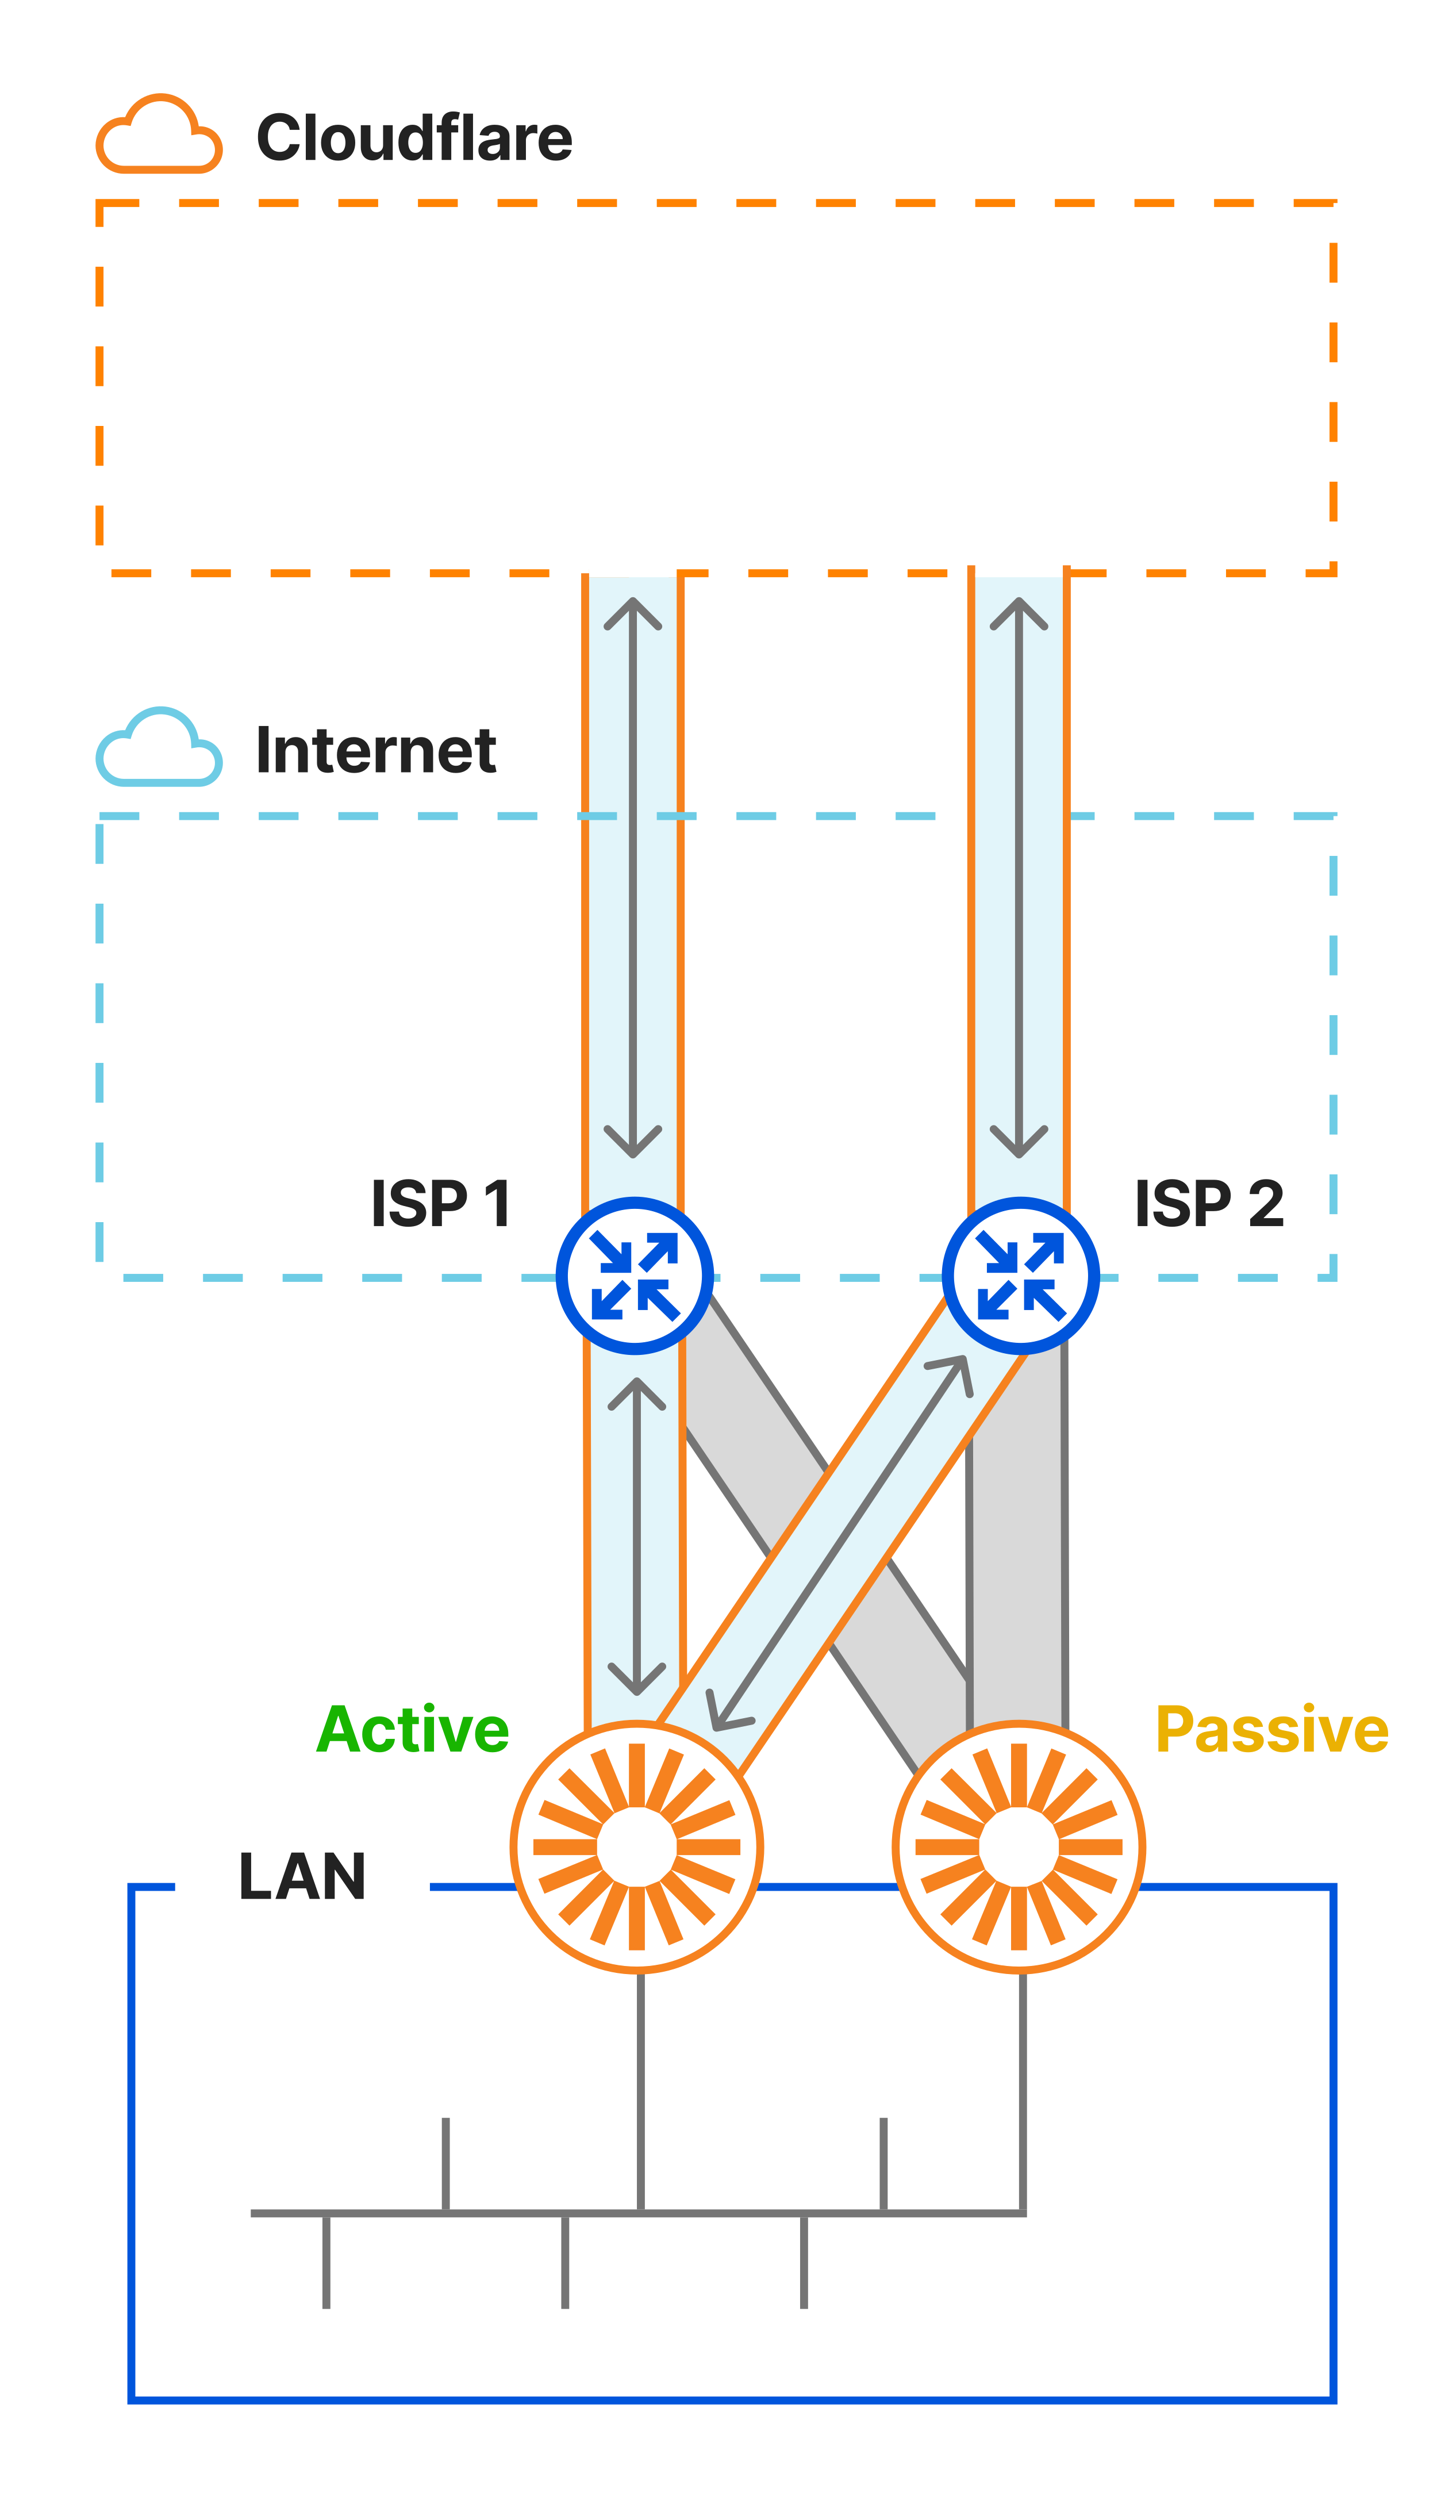 <svg width="361" height="628" viewBox="0 0 361 628" fill="none" xmlns="http://www.w3.org/2000/svg">
<rect width="361" height="628" fill="white"/>
<rect x="1.389" y="0.267" width="151.309" height="24" transform="matrix(0.561 0.828 0.828 -0.561 154.836 334.432)" fill="#D9D9D9" stroke="#757575" stroke-width="2"/>
<rect x="267.371" y="328.026" width="120.243" height="24" transform="rotate(89.852 267.371 328.026)" fill="#D9D9D9" stroke="#757575" stroke-width="2"/>
<rect x="171" y="143" width="162" height="24" transform="rotate(90 171 143)" fill="#E2F5FA" stroke="#F6821F" stroke-width="2"/>
<rect x="25" y="51" width="310" height="93" fill="white" stroke="#FF8200" stroke-width="2" stroke-dasharray="10 10"/>
<rect x="25" y="205" width="310" height="116" stroke="#6ECCE5" stroke-width="2" stroke-dasharray="10 10"/>
<rect x="33" y="474" width="302" height="129" fill="white" stroke="#0055DC" stroke-width="2"/>
<line x1="112" y1="532" x2="112" y2="555" stroke="#757575" stroke-width="2"/>
<line x1="222" y1="532" x2="222" y2="555" stroke="#757575" stroke-width="2"/>
<line x1="82" y1="557" x2="82" y2="580" stroke="#757575" stroke-width="2"/>
<line x1="142" y1="557" x2="142" y2="580" stroke="#757575" stroke-width="2"/>
<line x1="202" y1="557" x2="202" y2="580" stroke="#757575" stroke-width="2"/>
<line x1="258" y1="556" x2="63" y2="556" stroke="#757575" stroke-width="2"/>
<rect x="44" y="459" width="64" height="28" fill="white"/>
<path d="M60.633 477V465.364H63.093V474.972H68.082V477H60.633ZM71.837 477H69.201L73.218 465.364H76.388L80.4 477H77.763L74.849 468.023H74.758L71.837 477ZM71.673 472.426H77.9V474.347H71.673V472.426ZM91.357 465.364V477H89.232L84.17 469.676H84.085V477H81.624V465.364H83.784L88.806 472.682H88.909V465.364H91.357Z" fill="#222222"/>
<path d="M96.394 296.364V308H93.934V296.364H96.394ZM104.555 299.71C104.509 299.252 104.314 298.896 103.969 298.642C103.625 298.388 103.157 298.261 102.566 298.261C102.164 298.261 101.825 298.318 101.549 298.432C101.272 298.542 101.06 298.695 100.913 298.892C100.769 299.089 100.697 299.312 100.697 299.562C100.689 299.771 100.733 299.953 100.827 300.108C100.926 300.263 101.06 300.398 101.231 300.511C101.401 300.621 101.598 300.718 101.822 300.801C102.045 300.881 102.284 300.949 102.538 301.006L103.583 301.256C104.091 301.369 104.556 301.521 104.981 301.71C105.405 301.9 105.772 302.133 106.083 302.409C106.394 302.686 106.634 303.011 106.805 303.386C106.979 303.761 107.068 304.191 107.072 304.676C107.068 305.388 106.886 306.006 106.526 306.528C106.17 307.047 105.655 307.451 104.981 307.739C104.31 308.023 103.502 308.165 102.555 308.165C101.615 308.165 100.797 308.021 100.1 307.733C99.407 307.445 98.865 307.019 98.475 306.455C98.089 305.886 97.886 305.184 97.867 304.347H100.248C100.274 304.737 100.386 305.062 100.583 305.324C100.784 305.581 101.051 305.777 101.384 305.909C101.721 306.038 102.102 306.102 102.526 306.102C102.943 306.102 103.305 306.042 103.611 305.92C103.922 305.799 104.163 305.631 104.333 305.415C104.503 305.199 104.589 304.951 104.589 304.67C104.589 304.409 104.511 304.189 104.356 304.011C104.204 303.833 103.981 303.682 103.685 303.557C103.394 303.432 103.036 303.318 102.611 303.216L101.344 302.898C100.363 302.659 99.589 302.286 99.02 301.778C98.452 301.271 98.17 300.587 98.174 299.727C98.17 299.023 98.358 298.407 98.736 297.881C99.119 297.354 99.644 296.943 100.31 296.648C100.977 296.352 101.734 296.205 102.583 296.205C103.447 296.205 104.2 296.352 104.844 296.648C105.492 296.943 105.996 297.354 106.356 297.881C106.716 298.407 106.901 299.017 106.913 299.71H104.555ZM108.55 308V296.364H113.141C114.024 296.364 114.776 296.532 115.397 296.869C116.018 297.203 116.492 297.667 116.817 298.261C117.147 298.852 117.312 299.534 117.312 300.307C117.312 301.08 117.145 301.761 116.812 302.352C116.478 302.943 115.996 303.403 115.363 303.733C114.734 304.062 113.973 304.227 113.079 304.227H110.153V302.256H112.681C113.155 302.256 113.545 302.174 113.852 302.011C114.162 301.845 114.393 301.616 114.545 301.324C114.7 301.028 114.778 300.689 114.778 300.307C114.778 299.92 114.7 299.583 114.545 299.295C114.393 299.004 114.162 298.778 113.852 298.619C113.541 298.456 113.147 298.375 112.67 298.375H111.011V308H108.55ZM127.255 296.364V308H124.795V298.699H124.727L122.062 300.369V298.188L124.943 296.364H127.255Z" fill="#222222"/>
<path d="M288.269 296.364V308H285.809V296.364H288.269ZM296.43 299.71C296.384 299.252 296.189 298.896 295.844 298.642C295.5 298.388 295.032 298.261 294.441 298.261C294.039 298.261 293.7 298.318 293.424 298.432C293.147 298.542 292.935 298.695 292.788 298.892C292.644 299.089 292.572 299.312 292.572 299.562C292.564 299.771 292.608 299.953 292.702 300.108C292.801 300.263 292.935 300.398 293.106 300.511C293.276 300.621 293.473 300.718 293.697 300.801C293.92 300.881 294.159 300.949 294.413 301.006L295.458 301.256C295.966 301.369 296.431 301.521 296.856 301.71C297.28 301.9 297.647 302.133 297.958 302.409C298.269 302.686 298.509 303.011 298.68 303.386C298.854 303.761 298.943 304.191 298.947 304.676C298.943 305.388 298.761 306.006 298.401 306.528C298.045 307.047 297.53 307.451 296.856 307.739C296.185 308.023 295.377 308.165 294.43 308.165C293.49 308.165 292.672 308.021 291.975 307.733C291.282 307.445 290.74 307.019 290.35 306.455C289.964 305.886 289.761 305.184 289.742 304.347H292.123C292.149 304.737 292.261 305.062 292.458 305.324C292.659 305.581 292.926 305.777 293.259 305.909C293.596 306.038 293.977 306.102 294.401 306.102C294.818 306.102 295.18 306.042 295.486 305.92C295.797 305.799 296.038 305.631 296.208 305.415C296.378 305.199 296.464 304.951 296.464 304.67C296.464 304.409 296.386 304.189 296.231 304.011C296.079 303.833 295.856 303.682 295.56 303.557C295.269 303.432 294.911 303.318 294.486 303.216L293.219 302.898C292.238 302.659 291.464 302.286 290.895 301.778C290.327 301.271 290.045 300.587 290.049 299.727C290.045 299.023 290.233 298.407 290.611 297.881C290.994 297.354 291.519 296.943 292.185 296.648C292.852 296.352 293.609 296.205 294.458 296.205C295.322 296.205 296.075 296.352 296.719 296.648C297.367 296.943 297.871 297.354 298.231 297.881C298.591 298.407 298.776 299.017 298.788 299.71H296.43ZM300.425 308V296.364H305.016C305.899 296.364 306.651 296.532 307.272 296.869C307.893 297.203 308.367 297.667 308.692 298.261C309.022 298.852 309.187 299.534 309.187 300.307C309.187 301.08 309.02 301.761 308.687 302.352C308.353 302.943 307.871 303.403 307.238 303.733C306.609 304.062 305.848 304.227 304.954 304.227H302.028V302.256H304.556C305.03 302.256 305.42 302.174 305.727 302.011C306.037 301.845 306.268 301.616 306.42 301.324C306.575 301.028 306.653 300.689 306.653 300.307C306.653 299.92 306.575 299.583 306.42 299.295C306.268 299.004 306.037 298.778 305.727 298.619C305.416 298.456 305.022 298.375 304.545 298.375H302.886V308H300.425ZM314.068 308V306.227L318.21 302.392C318.562 302.051 318.858 301.744 319.096 301.472C319.339 301.199 319.522 300.932 319.647 300.67C319.772 300.405 319.835 300.119 319.835 299.812C319.835 299.472 319.757 299.178 319.602 298.932C319.447 298.682 319.234 298.491 318.965 298.358C318.697 298.222 318.392 298.153 318.051 298.153C317.695 298.153 317.384 298.225 317.119 298.369C316.854 298.513 316.649 298.72 316.505 298.989C316.361 299.258 316.289 299.578 316.289 299.949H313.954C313.954 299.187 314.126 298.527 314.471 297.966C314.816 297.405 315.299 296.972 315.92 296.665C316.541 296.358 317.257 296.205 318.068 296.205C318.901 296.205 319.626 296.352 320.244 296.648C320.865 296.939 321.348 297.345 321.693 297.864C322.037 298.383 322.21 298.977 322.21 299.648C322.21 300.087 322.123 300.521 321.948 300.949C321.778 301.377 321.473 301.852 321.034 302.375C320.594 302.894 319.975 303.517 319.176 304.244L317.477 305.909V305.989H322.363V308H314.068Z" fill="#222222"/>
<g clip-path="url(#clip0_0_1)">
<path d="M50.031 197.65H31.109C29.225 197.646 27.419 196.895 26.087 195.563C24.754 194.231 24.004 192.425 24 190.541C24.01 189.488 24.248 188.451 24.697 187.499C25.145 186.547 25.795 185.703 26.6 185.026C27.948 183.886 29.685 183.314 31.447 183.431C32.245 181.465 33.67 179.818 35.5 178.744C37.33 177.67 39.464 177.229 41.569 177.491C43.675 177.752 45.636 178.7 47.148 180.189C48.66 181.678 49.639 183.624 49.933 185.725C51.39 185.66 52.818 186.146 53.933 187.086C54.854 187.888 55.51 188.952 55.812 190.136C56.115 191.319 56.05 192.567 55.627 193.713C55.204 194.859 54.442 195.849 53.443 196.552C52.444 197.255 51.255 197.638 50.033 197.649L50.031 197.65ZM30.997 185.416C29.857 185.413 28.753 185.817 27.886 186.557C27.303 187.046 26.833 187.655 26.507 188.342C26.182 189.03 26.009 189.78 26 190.541C26.002 191.892 26.539 193.189 27.494 194.146C28.448 195.103 29.743 195.644 31.095 195.65H50.03C51.083 195.649 52.092 195.23 52.836 194.485C53.58 193.741 53.999 192.732 54 191.679C54.005 191.1 53.886 190.526 53.651 189.996C53.415 189.466 53.069 188.993 52.636 188.609C52.156 188.226 51.596 187.955 50.999 187.815C50.401 187.675 49.779 187.67 49.179 187.8L48.052 187.982L48.02 186.841C47.968 185.03 47.275 183.298 46.065 181.951C44.854 180.604 43.205 179.731 41.41 179.488C39.616 179.244 37.793 179.645 36.267 180.62C34.741 181.595 33.611 183.08 33.078 184.81L32.819 185.654L31.95 185.5C31.635 185.445 31.316 185.416 30.997 185.416Z" fill="#6ECCE5"/>
</g>
<path d="M67.472 182.364V194H65.011V182.364H67.472ZM71.695 188.955V194H69.274V185.273H71.581V186.812H71.683C71.877 186.305 72.2 185.903 72.655 185.608C73.109 185.309 73.661 185.159 74.308 185.159C74.914 185.159 75.443 185.292 75.894 185.557C76.344 185.822 76.695 186.201 76.945 186.693C77.195 187.182 77.32 187.765 77.32 188.443V194H74.899V188.875C74.903 188.341 74.767 187.924 74.49 187.625C74.214 187.322 73.833 187.17 73.348 187.17C73.022 187.17 72.734 187.241 72.484 187.381C72.238 187.521 72.045 187.725 71.905 187.994C71.769 188.259 71.698 188.58 71.695 188.955ZM83.694 185.273V187.091H78.438V185.273H83.694ZM79.631 183.182H82.051V191.318C82.051 191.542 82.085 191.716 82.154 191.841C82.222 191.962 82.317 192.047 82.438 192.097C82.563 192.146 82.707 192.17 82.87 192.17C82.983 192.17 83.097 192.161 83.21 192.142C83.324 192.119 83.411 192.102 83.472 192.091L83.853 193.892C83.731 193.93 83.561 193.973 83.341 194.023C83.121 194.076 82.854 194.108 82.54 194.119C81.957 194.142 81.445 194.064 81.006 193.886C80.57 193.708 80.231 193.432 79.989 193.057C79.746 192.682 79.627 192.208 79.631 191.636V183.182ZM88.978 194.17C88.08 194.17 87.307 193.989 86.659 193.625C86.016 193.258 85.519 192.739 85.171 192.068C84.822 191.394 84.648 190.597 84.648 189.676C84.648 188.778 84.822 187.991 85.171 187.312C85.519 186.634 86.01 186.106 86.642 185.727C87.279 185.348 88.025 185.159 88.881 185.159C89.457 185.159 89.993 185.252 90.489 185.438C90.989 185.619 91.425 185.894 91.796 186.261C92.171 186.629 92.463 187.091 92.671 187.648C92.879 188.201 92.983 188.848 92.983 189.591V190.256H85.614V188.756H90.705C90.705 188.407 90.629 188.098 90.478 187.83C90.326 187.561 90.116 187.35 89.847 187.199C89.582 187.044 89.273 186.966 88.921 186.966C88.553 186.966 88.228 187.051 87.944 187.222C87.663 187.388 87.444 187.614 87.284 187.898C87.125 188.178 87.044 188.491 87.04 188.835V190.261C87.04 190.693 87.12 191.066 87.279 191.381C87.442 191.695 87.671 191.938 87.966 192.108C88.262 192.278 88.612 192.364 89.017 192.364C89.286 192.364 89.533 192.326 89.756 192.25C89.98 192.174 90.171 192.061 90.33 191.909C90.489 191.758 90.61 191.572 90.694 191.352L92.932 191.5C92.819 192.038 92.586 192.508 92.233 192.909C91.885 193.307 91.434 193.617 90.881 193.841C90.332 194.061 89.697 194.17 88.978 194.17ZM94.387 194V185.273H96.734V186.795H96.824C96.984 186.254 97.251 185.845 97.626 185.568C98.001 185.288 98.432 185.148 98.921 185.148C99.042 185.148 99.173 185.155 99.313 185.17C99.453 185.186 99.576 185.206 99.682 185.233V187.381C99.569 187.347 99.412 187.316 99.211 187.29C99.01 187.263 98.826 187.25 98.66 187.25C98.304 187.25 97.985 187.328 97.705 187.483C97.429 187.634 97.209 187.847 97.046 188.119C96.887 188.392 96.807 188.706 96.807 189.062V194H94.387ZM103.178 188.955V194H100.758V185.273H103.065V186.812H103.167C103.36 186.305 103.684 185.903 104.138 185.608C104.593 185.309 105.144 185.159 105.792 185.159C106.398 185.159 106.926 185.292 107.377 185.557C107.828 185.822 108.178 186.201 108.428 186.693C108.678 187.182 108.803 187.765 108.803 188.443V194H106.383V188.875C106.387 188.341 106.25 187.924 105.974 187.625C105.697 187.322 105.316 187.17 104.832 187.17C104.506 187.17 104.218 187.241 103.968 187.381C103.722 187.521 103.529 187.725 103.388 187.994C103.252 188.259 103.182 188.58 103.178 188.955ZM114.512 194.17C113.614 194.17 112.842 193.989 112.194 193.625C111.55 193.258 111.054 192.739 110.705 192.068C110.357 191.394 110.183 190.597 110.183 189.676C110.183 188.778 110.357 187.991 110.705 187.312C111.054 186.634 111.544 186.106 112.177 185.727C112.813 185.348 113.56 185.159 114.416 185.159C114.991 185.159 115.527 185.252 116.024 185.438C116.524 185.619 116.959 185.894 117.33 186.261C117.705 186.629 117.997 187.091 118.205 187.648C118.414 188.201 118.518 188.848 118.518 189.591V190.256H111.149V188.756H116.239C116.239 188.407 116.164 188.098 116.012 187.83C115.861 187.561 115.65 187.35 115.382 187.199C115.116 187.044 114.808 186.966 114.455 186.966C114.088 186.966 113.762 187.051 113.478 187.222C113.198 187.388 112.978 187.614 112.819 187.898C112.66 188.178 112.578 188.491 112.575 188.835V190.261C112.575 190.693 112.654 191.066 112.813 191.381C112.976 191.695 113.205 191.938 113.501 192.108C113.796 192.278 114.147 192.364 114.552 192.364C114.821 192.364 115.067 192.326 115.291 192.25C115.514 192.174 115.705 192.061 115.864 191.909C116.024 191.758 116.145 191.572 116.228 191.352L118.467 191.5C118.353 192.038 118.12 192.508 117.768 192.909C117.419 193.307 116.969 193.617 116.416 193.841C115.866 194.061 115.232 194.17 114.512 194.17ZM124.563 185.273V187.091H119.308V185.273H124.563ZM120.501 183.182H122.921V191.318C122.921 191.542 122.956 191.716 123.024 191.841C123.092 191.962 123.187 192.047 123.308 192.097C123.433 192.146 123.577 192.17 123.74 192.17C123.853 192.17 123.967 192.161 124.081 192.142C124.194 192.119 124.281 192.102 124.342 192.091L124.723 193.892C124.601 193.93 124.431 193.973 124.211 194.023C123.991 194.076 123.724 194.108 123.41 194.119C122.827 194.142 122.315 194.064 121.876 193.886C121.44 193.708 121.101 193.432 120.859 193.057C120.616 192.682 120.497 192.208 120.501 191.636V183.182Z" fill="#222222"/>
<path d="M82.017 440H79.381L83.398 428.364H86.568L90.579 440H87.943L85.028 431.023H84.938L82.017 440ZM81.852 435.426H88.079V437.347H81.852V435.426ZM95.296 440.17C94.402 440.17 93.633 439.981 92.989 439.602C92.349 439.22 91.856 438.689 91.511 438.011C91.171 437.333 91 436.553 91 435.67C91 434.777 91.172 433.992 91.517 433.318C91.866 432.64 92.36 432.112 93 431.733C93.64 431.35 94.402 431.159 95.284 431.159C96.046 431.159 96.712 431.297 97.284 431.574C97.856 431.85 98.309 432.239 98.642 432.739C98.975 433.239 99.159 433.826 99.193 434.5H96.909C96.845 434.064 96.674 433.714 96.398 433.449C96.125 433.18 95.767 433.045 95.324 433.045C94.949 433.045 94.621 433.148 94.341 433.352C94.064 433.553 93.849 433.847 93.693 434.233C93.538 434.619 93.46 435.087 93.46 435.636C93.46 436.193 93.536 436.667 93.688 437.057C93.843 437.447 94.061 437.744 94.341 437.949C94.621 438.153 94.949 438.256 95.324 438.256C95.6 438.256 95.849 438.199 96.068 438.085C96.292 437.972 96.475 437.807 96.62 437.591C96.767 437.371 96.864 437.108 96.909 436.801H99.193C99.155 437.468 98.974 438.055 98.648 438.562C98.326 439.066 97.881 439.46 97.313 439.744C96.745 440.028 96.072 440.17 95.296 440.17ZM105.209 431.273V433.091H99.953V431.273H105.209ZM101.147 429.182H103.567V437.318C103.567 437.542 103.601 437.716 103.669 437.841C103.737 437.962 103.832 438.047 103.953 438.097C104.078 438.146 104.222 438.17 104.385 438.17C104.499 438.17 104.612 438.161 104.726 438.142C104.84 438.119 104.927 438.102 104.987 438.091L105.368 439.892C105.247 439.93 105.077 439.973 104.857 440.023C104.637 440.076 104.37 440.108 104.056 440.119C103.472 440.142 102.961 440.064 102.522 439.886C102.086 439.708 101.747 439.432 101.505 439.057C101.262 438.682 101.143 438.208 101.147 437.636V429.182ZM106.61 440V431.273H109.03V440H106.61ZM107.826 430.148C107.466 430.148 107.157 430.028 106.9 429.79C106.646 429.547 106.519 429.258 106.519 428.92C106.519 428.587 106.646 428.301 106.9 428.062C107.157 427.82 107.466 427.699 107.826 427.699C108.186 427.699 108.492 427.82 108.746 428.062C109.004 428.301 109.133 428.587 109.133 428.92C109.133 429.258 109.004 429.547 108.746 429.79C108.492 430.028 108.186 430.148 107.826 430.148ZM118.93 431.273L115.878 440H113.151L110.1 431.273H112.657L114.469 437.517H114.56L116.367 431.273H118.93ZM123.688 440.17C122.79 440.17 122.018 439.989 121.37 439.625C120.726 439.258 120.23 438.739 119.881 438.068C119.533 437.394 119.359 436.597 119.359 435.676C119.359 434.778 119.533 433.991 119.881 433.312C120.23 432.634 120.72 432.106 121.353 431.727C121.989 431.348 122.736 431.159 123.592 431.159C124.167 431.159 124.703 431.252 125.2 431.438C125.7 431.619 126.135 431.894 126.506 432.261C126.881 432.629 127.173 433.091 127.381 433.648C127.59 434.201 127.694 434.848 127.694 435.591V436.256H120.325V434.756H125.415C125.415 434.407 125.34 434.098 125.188 433.83C125.037 433.561 124.826 433.35 124.557 433.199C124.292 433.044 123.984 432.966 123.631 432.966C123.264 432.966 122.938 433.051 122.654 433.222C122.374 433.388 122.154 433.614 121.995 433.898C121.836 434.178 121.754 434.491 121.751 434.835V436.261C121.751 436.693 121.83 437.066 121.989 437.381C122.152 437.695 122.381 437.938 122.677 438.108C122.972 438.278 123.323 438.364 123.728 438.364C123.997 438.364 124.243 438.326 124.467 438.25C124.69 438.174 124.881 438.061 125.04 437.909C125.2 437.758 125.321 437.572 125.404 437.352L127.643 437.5C127.529 438.038 127.296 438.508 126.944 438.909C126.595 439.307 126.145 439.617 125.592 439.841C125.042 440.061 124.408 440.17 123.688 440.17Z" fill="#18B500"/>
<path d="M291.011 440V428.364H295.602C296.485 428.364 297.237 428.532 297.858 428.869C298.479 429.203 298.953 429.667 299.278 430.261C299.608 430.852 299.773 431.534 299.773 432.307C299.773 433.08 299.606 433.761 299.273 434.352C298.939 434.943 298.456 435.403 297.824 435.733C297.195 436.062 296.434 436.227 295.54 436.227H292.614V434.256H295.142C295.616 434.256 296.006 434.174 296.312 434.011C296.623 433.845 296.854 433.616 297.006 433.324C297.161 433.028 297.239 432.689 297.239 432.307C297.239 431.92 297.161 431.583 297.006 431.295C296.854 431.004 296.623 430.778 296.312 430.619C296.002 430.456 295.608 430.375 295.131 430.375H293.472V440H291.011ZM303.404 440.165C302.847 440.165 302.351 440.068 301.915 439.875C301.479 439.678 301.135 439.388 300.881 439.006C300.631 438.619 300.506 438.138 300.506 437.562C300.506 437.078 300.595 436.67 300.773 436.341C300.951 436.011 301.193 435.746 301.5 435.545C301.807 435.345 302.155 435.193 302.546 435.091C302.94 434.989 303.352 434.917 303.784 434.875C304.292 434.822 304.701 434.773 305.012 434.727C305.322 434.678 305.547 434.606 305.688 434.511C305.828 434.417 305.898 434.277 305.898 434.091V434.057C305.898 433.697 305.784 433.419 305.557 433.222C305.333 433.025 305.015 432.926 304.602 432.926C304.167 432.926 303.82 433.023 303.563 433.216C303.305 433.405 303.135 433.644 303.051 433.932L300.813 433.75C300.926 433.22 301.15 432.761 301.483 432.375C301.816 431.985 302.246 431.686 302.773 431.477C303.303 431.265 303.917 431.159 304.614 431.159C305.099 431.159 305.563 431.216 306.006 431.33C306.453 431.443 306.849 431.619 307.193 431.858C307.542 432.097 307.816 432.403 308.017 432.778C308.218 433.15 308.318 433.595 308.318 434.114V440H306.023V438.79H305.955C305.815 439.062 305.627 439.303 305.392 439.511C305.157 439.716 304.875 439.877 304.546 439.994C304.216 440.108 303.835 440.165 303.404 440.165ZM304.097 438.494C304.453 438.494 304.767 438.424 305.04 438.284C305.313 438.14 305.527 437.947 305.682 437.705C305.837 437.462 305.915 437.187 305.915 436.881V435.955C305.839 436.004 305.735 436.049 305.602 436.091C305.474 436.129 305.328 436.165 305.165 436.199C305.002 436.229 304.839 436.258 304.676 436.284C304.513 436.307 304.366 436.328 304.233 436.347C303.949 436.388 303.701 436.455 303.489 436.545C303.277 436.636 303.112 436.759 302.994 436.915C302.877 437.066 302.818 437.256 302.818 437.483C302.818 437.812 302.938 438.064 303.176 438.239C303.419 438.409 303.726 438.494 304.097 438.494ZM317.282 433.761L315.066 433.898C315.028 433.708 314.946 433.538 314.821 433.386C314.696 433.231 314.532 433.108 314.327 433.017C314.126 432.922 313.886 432.875 313.605 432.875C313.23 432.875 312.914 432.955 312.657 433.114C312.399 433.269 312.27 433.477 312.27 433.739C312.27 433.947 312.353 434.123 312.52 434.267C312.687 434.411 312.973 434.527 313.378 434.614L314.958 434.932C315.806 435.106 316.439 435.386 316.855 435.773C317.272 436.159 317.48 436.667 317.48 437.295C317.48 437.867 317.312 438.369 316.975 438.801C316.641 439.233 316.183 439.57 315.6 439.812C315.02 440.051 314.352 440.17 313.594 440.17C312.439 440.17 311.518 439.93 310.833 439.449C310.151 438.964 309.751 438.305 309.634 437.472L312.014 437.347C312.086 437.699 312.261 437.968 312.537 438.153C312.814 438.335 313.168 438.426 313.6 438.426C314.024 438.426 314.365 438.345 314.622 438.182C314.884 438.015 315.016 437.801 315.02 437.54C315.016 437.32 314.924 437.14 314.742 437C314.56 436.856 314.28 436.746 313.901 436.67L312.389 436.369C311.537 436.199 310.903 435.903 310.486 435.483C310.073 435.062 309.867 434.527 309.867 433.875C309.867 433.314 310.018 432.831 310.321 432.426C310.628 432.021 311.058 431.708 311.611 431.489C312.168 431.269 312.819 431.159 313.566 431.159C314.668 431.159 315.535 431.392 316.168 431.858C316.804 432.324 317.175 432.958 317.282 433.761ZM326.09 433.761L323.874 433.898C323.836 433.708 323.755 433.538 323.63 433.386C323.505 433.231 323.34 433.108 323.135 433.017C322.935 432.922 322.694 432.875 322.414 432.875C322.039 432.875 321.722 432.955 321.465 433.114C321.207 433.269 321.079 433.477 321.079 433.739C321.079 433.947 321.162 434.123 321.329 434.267C321.495 434.411 321.781 434.527 322.186 434.614L323.766 434.932C324.615 435.106 325.247 435.386 325.664 435.773C326.08 436.159 326.289 436.667 326.289 437.295C326.289 437.867 326.12 438.369 325.783 438.801C325.45 439.233 324.991 439.57 324.408 439.812C323.829 440.051 323.16 440.17 322.402 440.17C321.247 440.17 320.327 439.93 319.641 439.449C318.959 438.964 318.56 438.305 318.442 437.472L320.823 437.347C320.895 437.699 321.069 437.968 321.346 438.153C321.622 438.335 321.976 438.426 322.408 438.426C322.832 438.426 323.173 438.345 323.431 438.182C323.692 438.015 323.825 437.801 323.829 437.54C323.825 437.32 323.732 437.14 323.55 437C323.368 436.856 323.088 436.746 322.709 436.67L321.198 436.369C320.346 436.199 319.711 435.903 319.294 435.483C318.882 435.062 318.675 434.527 318.675 433.875C318.675 433.314 318.827 432.831 319.13 432.426C319.436 432.021 319.866 431.708 320.419 431.489C320.976 431.269 321.628 431.159 322.374 431.159C323.476 431.159 324.344 431.392 324.976 431.858C325.613 432.324 325.984 432.958 326.09 433.761ZM327.637 440V431.273H330.057V440H327.637ZM328.853 430.148C328.493 430.148 328.184 430.028 327.927 429.79C327.673 429.547 327.546 429.258 327.546 428.92C327.546 428.587 327.673 428.301 327.927 428.062C328.184 427.82 328.493 427.699 328.853 427.699C329.213 427.699 329.519 427.82 329.773 428.062C330.031 428.301 330.16 428.587 330.16 428.92C330.16 429.258 330.031 429.547 329.773 429.79C329.519 430.028 329.213 430.148 328.853 430.148ZM339.957 431.273L336.906 440H334.178L331.127 431.273H333.684L335.496 437.517H335.587L337.394 431.273H339.957ZM344.715 440.17C343.818 440.17 343.045 439.989 342.397 439.625C341.753 439.258 341.257 438.739 340.908 438.068C340.56 437.394 340.386 436.597 340.386 435.676C340.386 434.778 340.56 433.991 340.908 433.312C341.257 432.634 341.748 432.106 342.38 431.727C343.016 431.348 343.763 431.159 344.619 431.159C345.194 431.159 345.73 431.252 346.227 431.438C346.727 431.619 347.162 431.894 347.533 432.261C347.908 432.629 348.2 433.091 348.408 433.648C348.617 434.201 348.721 434.848 348.721 435.591V436.256H341.352V434.756H346.443C346.443 434.407 346.367 434.098 346.215 433.83C346.064 433.561 345.854 433.35 345.585 433.199C345.319 433.044 345.011 432.966 344.658 432.966C344.291 432.966 343.965 433.051 343.681 433.222C343.401 433.388 343.181 433.614 343.022 433.898C342.863 434.178 342.782 434.491 342.778 434.835V436.261C342.778 436.693 342.857 437.066 343.016 437.381C343.179 437.695 343.408 437.938 343.704 438.108C343.999 438.278 344.35 438.364 344.755 438.364C345.024 438.364 345.27 438.326 345.494 438.25C345.717 438.174 345.908 438.061 346.068 437.909C346.227 437.758 346.348 437.572 346.431 437.352L348.67 437.5C348.556 438.038 348.323 438.508 347.971 438.909C347.623 439.307 347.172 439.617 346.619 439.841C346.069 440.061 345.435 440.17 344.715 440.17Z" fill="#EBB103"/>
<g clip-path="url(#clip1_0_1)">
<path d="M50.031 43.65H31.109C29.225 43.646 27.419 42.895 26.087 41.563C24.754 40.231 24.004 38.425 24 36.541C24.01 35.488 24.248 34.45 24.697 33.499C25.145 32.547 25.795 31.703 26.6 31.026C27.948 29.886 29.685 29.314 31.447 29.431C32.245 27.465 33.67 25.818 35.5 24.744C37.33 23.67 39.464 23.229 41.569 23.491C43.675 23.752 45.636 24.7 47.148 26.189C48.66 27.678 49.639 29.624 49.933 31.725C51.39 31.66 52.818 32.146 53.933 33.086C54.854 33.888 55.51 34.952 55.812 36.136C56.115 37.319 56.05 38.567 55.627 39.713C55.204 40.859 54.442 41.849 53.443 42.553C52.444 43.255 51.255 43.638 50.033 43.649L50.031 43.65ZM30.997 31.416C29.857 31.413 28.753 31.817 27.886 32.557C27.303 33.045 26.833 33.655 26.507 34.342C26.182 35.03 26.009 35.78 26 36.541C26.002 37.892 26.539 39.189 27.494 40.146C28.448 41.103 29.743 41.644 31.095 41.65H50.03C51.083 41.649 52.092 41.23 52.836 40.486C53.58 39.741 53.999 38.732 54 37.679C54.005 37.099 53.886 36.526 53.651 35.996C53.415 35.466 53.069 34.993 52.636 34.609C52.156 34.226 51.596 33.955 50.999 33.815C50.401 33.675 49.779 33.67 49.179 33.8L48.052 33.982L48.02 32.841C47.968 31.03 47.275 29.298 46.065 27.951C44.854 26.604 43.205 25.731 41.41 25.488C39.616 25.244 37.793 25.645 36.267 26.62C34.741 27.595 33.611 29.079 33.078 30.81L32.819 31.654L31.95 31.5C31.635 31.445 31.316 31.416 30.997 31.416Z" fill="#F6821F"/>
</g>
<path d="M75.278 32.619H72.79C72.744 32.297 72.651 32.011 72.511 31.761C72.371 31.508 72.191 31.292 71.972 31.114C71.752 30.936 71.498 30.799 71.21 30.705C70.926 30.61 70.617 30.563 70.284 30.563C69.682 30.563 69.157 30.712 68.71 31.011C68.263 31.307 67.917 31.739 67.671 32.307C67.424 32.871 67.301 33.557 67.301 34.364C67.301 35.193 67.424 35.89 67.671 36.455C67.921 37.019 68.269 37.445 68.716 37.733C69.163 38.021 69.68 38.165 70.267 38.165C70.597 38.165 70.901 38.121 71.182 38.034C71.466 37.947 71.718 37.82 71.938 37.654C72.157 37.483 72.339 37.277 72.483 37.034C72.631 36.792 72.733 36.515 72.79 36.205L75.278 36.216C75.214 36.75 75.053 37.265 74.796 37.761C74.542 38.254 74.199 38.695 73.767 39.085C73.339 39.472 72.828 39.779 72.233 40.006C71.642 40.229 70.974 40.341 70.227 40.341C69.189 40.341 68.261 40.106 67.443 39.636C66.629 39.167 65.985 38.487 65.511 37.597C65.042 36.706 64.807 35.629 64.807 34.364C64.807 33.095 65.046 32.015 65.523 31.125C66 30.235 66.648 29.557 67.466 29.091C68.284 28.621 69.204 28.386 70.227 28.386C70.901 28.386 71.526 28.481 72.102 28.671C72.682 28.86 73.195 29.136 73.642 29.5C74.089 29.86 74.453 30.301 74.733 30.824C75.017 31.347 75.199 31.945 75.278 32.619ZM79.242 28.546V40.182H76.821V28.546H79.242ZM84.948 40.352C84.065 40.352 83.302 40.165 82.658 39.79C82.018 39.411 81.523 38.885 81.175 38.21C80.826 37.532 80.652 36.746 80.652 35.852C80.652 34.951 80.826 34.163 81.175 33.489C81.523 32.811 82.018 32.284 82.658 31.909C83.302 31.53 84.065 31.341 84.948 31.341C85.83 31.341 86.592 31.53 87.232 31.909C87.876 32.284 88.372 32.811 88.72 33.489C89.069 34.163 89.243 34.951 89.243 35.852C89.243 36.746 89.069 37.532 88.72 38.21C88.372 38.885 87.876 39.411 87.232 39.79C86.592 40.165 85.83 40.352 84.948 40.352ZM84.959 38.477C85.361 38.477 85.696 38.364 85.965 38.136C86.234 37.905 86.436 37.591 86.573 37.193C86.713 36.795 86.783 36.343 86.783 35.835C86.783 35.328 86.713 34.875 86.573 34.477C86.436 34.08 86.234 33.765 85.965 33.534C85.696 33.303 85.361 33.188 84.959 33.188C84.554 33.188 84.213 33.303 83.936 33.534C83.664 33.765 83.457 34.08 83.317 34.477C83.181 34.875 83.112 35.328 83.112 35.835C83.112 36.343 83.181 36.795 83.317 37.193C83.457 37.591 83.664 37.905 83.936 38.136C84.213 38.364 84.554 38.477 84.959 38.477ZM96.238 36.466V31.455H98.658V40.182H96.334V38.597H96.243C96.046 39.108 95.719 39.519 95.26 39.83C94.806 40.14 94.251 40.295 93.596 40.295C93.012 40.295 92.499 40.163 92.056 39.898C91.613 39.633 91.266 39.256 91.016 38.767C90.77 38.279 90.645 37.693 90.641 37.011V31.455H93.061V36.58C93.065 37.095 93.204 37.502 93.476 37.801C93.749 38.1 94.115 38.25 94.573 38.25C94.865 38.25 95.137 38.184 95.391 38.051C95.645 37.915 95.849 37.714 96.005 37.449C96.164 37.184 96.241 36.856 96.238 36.466ZM103.634 40.324C102.971 40.324 102.371 40.154 101.833 39.813C101.299 39.468 100.875 38.962 100.56 38.295C100.25 37.625 100.094 36.803 100.094 35.83C100.094 34.83 100.255 33.998 100.577 33.335C100.899 32.669 101.327 32.17 101.861 31.841C102.399 31.508 102.988 31.341 103.628 31.341C104.117 31.341 104.524 31.424 104.85 31.591C105.18 31.754 105.445 31.958 105.645 32.205C105.85 32.447 106.005 32.686 106.111 32.92H106.185V28.546H108.6V40.182H106.214V38.784H106.111C105.998 39.027 105.837 39.267 105.628 39.506C105.424 39.741 105.157 39.936 104.827 40.091C104.501 40.246 104.104 40.324 103.634 40.324ZM104.401 38.398C104.791 38.398 105.121 38.292 105.39 38.08C105.662 37.864 105.871 37.563 106.015 37.176C106.162 36.79 106.236 36.337 106.236 35.818C106.236 35.299 106.164 34.849 106.02 34.466C105.876 34.083 105.668 33.788 105.395 33.58C105.123 33.371 104.791 33.267 104.401 33.267C104.003 33.267 103.668 33.375 103.395 33.591C103.123 33.807 102.916 34.106 102.776 34.489C102.636 34.871 102.566 35.315 102.566 35.818C102.566 36.326 102.636 36.775 102.776 37.165C102.92 37.551 103.126 37.854 103.395 38.074C103.668 38.29 104.003 38.398 104.401 38.398ZM115.107 31.455V33.273H109.721V31.455H115.107ZM110.954 40.182V30.824C110.954 30.191 111.077 29.667 111.323 29.25C111.573 28.833 111.914 28.521 112.346 28.313C112.778 28.104 113.268 28 113.817 28C114.189 28 114.528 28.029 114.834 28.085C115.145 28.142 115.376 28.193 115.528 28.239L115.096 30.057C115.001 30.027 114.884 29.998 114.744 29.972C114.607 29.945 114.467 29.932 114.323 29.932C113.967 29.932 113.719 30.015 113.579 30.182C113.439 30.345 113.369 30.574 113.369 30.869V40.182H110.954ZM118.83 28.546V40.182H116.41V28.546H118.83ZM123.082 40.347C122.525 40.347 122.029 40.25 121.593 40.057C121.158 39.86 120.813 39.57 120.559 39.188C120.309 38.801 120.184 38.32 120.184 37.744C120.184 37.26 120.273 36.852 120.451 36.523C120.629 36.193 120.872 35.928 121.179 35.727C121.485 35.527 121.834 35.375 122.224 35.273C122.618 35.17 123.031 35.099 123.463 35.057C123.97 35.004 124.379 34.955 124.69 34.909C125 34.86 125.226 34.788 125.366 34.693C125.506 34.599 125.576 34.458 125.576 34.273V34.239C125.576 33.879 125.463 33.6 125.235 33.404C125.012 33.206 124.694 33.108 124.281 33.108C123.845 33.108 123.499 33.205 123.241 33.398C122.983 33.587 122.813 33.826 122.73 34.114L120.491 33.932C120.605 33.402 120.828 32.943 121.161 32.557C121.495 32.167 121.925 31.867 122.451 31.659C122.982 31.447 123.595 31.341 124.292 31.341C124.777 31.341 125.241 31.398 125.684 31.511C126.131 31.625 126.527 31.801 126.872 32.04C127.22 32.279 127.495 32.585 127.696 32.96C127.896 33.331 127.997 33.777 127.997 34.295V40.182H125.701V38.972H125.633C125.493 39.244 125.305 39.485 125.071 39.693C124.836 39.898 124.554 40.059 124.224 40.176C123.894 40.29 123.514 40.347 123.082 40.347ZM123.775 38.676C124.131 38.676 124.446 38.606 124.718 38.466C124.991 38.322 125.205 38.129 125.36 37.886C125.516 37.644 125.593 37.369 125.593 37.063V36.136C125.518 36.186 125.413 36.231 125.281 36.273C125.152 36.311 125.006 36.347 124.843 36.381C124.68 36.411 124.518 36.44 124.355 36.466C124.192 36.489 124.044 36.51 123.911 36.529C123.627 36.57 123.379 36.636 123.167 36.727C122.955 36.818 122.79 36.941 122.673 37.097C122.555 37.248 122.497 37.438 122.497 37.665C122.497 37.994 122.616 38.246 122.855 38.42C123.097 38.591 123.404 38.676 123.775 38.676ZM129.699 40.182V31.455H132.045V32.977H132.136C132.295 32.436 132.562 32.027 132.937 31.75C133.312 31.47 133.744 31.33 134.233 31.33C134.354 31.33 134.485 31.337 134.625 31.352C134.765 31.367 134.888 31.388 134.994 31.415V33.563C134.88 33.529 134.723 33.498 134.522 33.472C134.322 33.445 134.138 33.432 133.971 33.432C133.615 33.432 133.297 33.51 133.017 33.665C132.74 33.816 132.521 34.029 132.358 34.301C132.199 34.574 132.119 34.888 132.119 35.244V40.182H129.699ZM139.64 40.352C138.743 40.352 137.97 40.17 137.322 39.807C136.678 39.44 136.182 38.92 135.834 38.25C135.485 37.576 135.311 36.779 135.311 35.858C135.311 34.96 135.485 34.172 135.834 33.494C136.182 32.816 136.673 32.288 137.305 31.909C137.942 31.53 138.688 31.341 139.544 31.341C140.12 31.341 140.656 31.434 141.152 31.619C141.652 31.801 142.087 32.076 142.459 32.443C142.834 32.811 143.125 33.273 143.334 33.83C143.542 34.383 143.646 35.03 143.646 35.773V36.438H136.277V34.938H141.368C141.368 34.589 141.292 34.28 141.14 34.011C140.989 33.742 140.779 33.532 140.51 33.381C140.245 33.225 139.936 33.148 139.584 33.148C139.216 33.148 138.89 33.233 138.606 33.404C138.326 33.57 138.106 33.795 137.947 34.08C137.788 34.36 137.707 34.672 137.703 35.017V36.443C137.703 36.875 137.782 37.248 137.942 37.563C138.104 37.877 138.334 38.119 138.629 38.29C138.925 38.46 139.275 38.545 139.68 38.545C139.949 38.545 140.195 38.508 140.419 38.432C140.642 38.356 140.834 38.242 140.993 38.091C141.152 37.94 141.273 37.754 141.356 37.534L143.595 37.682C143.481 38.22 143.248 38.69 142.896 39.091C142.548 39.489 142.097 39.799 141.544 40.023C140.995 40.242 140.36 40.352 139.64 40.352Z" fill="#222222"/>
<line x1="161" y1="495" x2="161" y2="555" stroke="#757575" stroke-width="2"/>
<line x1="257" y1="495" x2="257" y2="555" stroke="#757575" stroke-width="2"/>
<rect x="171.371" y="328.026" width="120.243" height="24" transform="rotate(89.852 171.371 328.026)" fill="#E2F5FA" stroke="#F6821F" stroke-width="2"/>
<circle cx="159.5" cy="320.5" r="17.5" fill="white"/>
<circle cx="159.5" cy="320.5" r="17.741" fill="white"/>
<path d="M159.5 300.594C155.563 300.594 151.714 301.761 148.441 303.948C145.167 306.136 142.616 309.245 141.109 312.882C139.602 316.519 139.208 320.522 139.976 324.383C140.744 328.245 142.64 331.792 145.424 334.576C148.208 337.36 151.755 339.256 155.616 340.024C159.478 340.792 163.48 340.398 167.118 338.891C170.755 337.384 173.864 334.833 176.051 331.559C178.239 328.286 179.406 324.437 179.406 320.5C179.386 315.227 177.282 310.175 173.554 306.446C169.825 302.718 164.773 300.614 159.5 300.594ZM159.5 337.344C156.169 337.344 152.912 336.356 150.142 334.505C147.372 332.654 145.213 330.023 143.938 326.946C142.664 323.868 142.33 320.481 142.98 317.214C143.63 313.946 145.234 310.945 147.59 308.59C149.945 306.234 152.947 304.63 156.214 303.98C159.481 303.33 162.868 303.663 165.946 304.938C169.024 306.213 171.654 308.372 173.505 311.142C175.356 313.912 176.344 317.168 176.344 320.5C176.324 324.961 174.543 329.233 171.388 332.388C168.234 335.542 163.961 337.323 159.5 337.344Z" fill="#0055DC"/>
<path d="M157.509 322.644V322.567H157.433L156.361 321.495L151.155 326.855V323.792H148.705V331.448H156.361V328.998H153.298L158.581 323.716L157.509 322.644Z" fill="#0055DC"/>
<path d="M162.486 319.734L167.769 314.298V317.361H170.219V309.705H162.563V312.155H165.625L160.266 317.591L162.486 319.734Z" fill="#0055DC"/>
<path d="M164.936 323.869H167.922V321.419H160.266V329.075H162.716V326.012L168.917 332.061L171.061 329.917L164.936 323.869Z" fill="#0055DC"/>
<path d="M156.131 315.064L150.083 308.939L147.939 311.083L153.988 317.284H150.925V319.734H158.581V312.078H156.131V315.064Z" fill="#0055DC"/>
<circle cx="256" cy="464" r="31" fill="white" stroke="#F6821F" stroke-width="2"/>
<path d="M282 462H266.09L280.76 455.9L279.23 452.2L264.5 458.28L275.77 447L272.94 444.17L261.72 455.4L267.82 440.75L264.12 439.21L258 453.93V438H254V453.86L248 439.19L244.3 440.72L250.38 455.45L239.06 444.18L236.23 447L247.45 458.23L232.8 452.14L231.26 455.83L246 462H230V466H245.91L231.24 472L232.77 475.7L247.5 469.62L236.23 480.89L239.06 483.72L250.28 472.5L244.18 487.15L247.88 488.69L254 474V489.91H258V474L264 488.67L267.7 487.15L261.67 472.45L272.94 483.72L275.77 480.89L264.55 469.67L279.2 475.77L280.74 472.07L266 466H282V462ZM266 462V466L264.48 469.68L261.67 472.49L258 473.94H254L250.33 472.42L247.52 469.61L246 465.93V462L247.52 458.32L250.33 455.51L254 454H258L261.67 455.52L264.48 458.33L266 462Z" fill="#F6821F"/>
<path d="M160.707 346.293C160.317 345.902 159.683 345.902 159.293 346.293L152.929 352.657C152.538 353.047 152.538 353.681 152.929 354.071C153.319 354.462 153.953 354.462 154.343 354.071L160 348.414L165.657 354.071C166.047 354.462 166.681 354.462 167.071 354.071C167.462 353.681 167.462 353.047 167.071 352.657L160.707 346.293ZM159.293 425.707C159.683 426.098 160.317 426.098 160.707 425.707L167.071 419.343C167.462 418.953 167.462 418.319 167.071 417.929C166.681 417.538 166.047 417.538 165.657 417.929L160 423.586L154.343 417.929C153.953 417.538 153.319 417.538 152.929 417.929C152.538 418.319 152.538 418.953 152.929 419.343L159.293 425.707ZM159 347V425H161V347H159Z" fill="#757575"/>
<rect x="260.589" y="335.432" width="151.309" height="24" transform="rotate(124.125 260.589 335.432)" fill="#E2F5FA" stroke="#F6821F" stroke-width="2"/>
<path d="M242.836 341.193C242.728 340.652 242.202 340.3 241.66 340.408L232.834 342.165C232.292 342.273 231.94 342.8 232.048 343.341C232.156 343.883 232.682 344.235 233.224 344.127L241.07 342.565L242.632 350.411C242.74 350.952 243.267 351.304 243.808 351.196C244.35 351.088 244.702 350.562 244.594 350.02L242.836 341.193ZM179.019 434.195C179.127 434.737 179.654 435.089 180.195 434.981L189.022 433.223C189.564 433.115 189.915 432.589 189.808 432.047C189.7 431.506 189.173 431.154 188.631 431.262L180.786 432.824L179.223 424.978C179.115 424.436 178.589 424.085 178.047 424.193C177.506 424.3 177.154 424.827 177.262 425.369L179.019 434.195ZM241.024 340.833L179.168 433.445L180.832 434.555L242.687 341.944L241.024 340.833Z" fill="#757575"/>
<rect x="148" y="140" width="22" height="5" fill="white"/>
<path d="M159.707 150.293C159.317 149.902 158.683 149.902 158.293 150.293L151.929 156.657C151.538 157.047 151.538 157.681 151.929 158.071C152.319 158.462 152.953 158.462 153.343 158.071L159 152.414L164.657 158.071C165.047 158.462 165.681 158.462 166.071 158.071C166.462 157.681 166.462 157.047 166.071 156.657L159.707 150.293ZM158.293 290.707C158.683 291.098 159.317 291.098 159.707 290.707L166.071 284.343C166.462 283.953 166.462 283.319 166.071 282.929C165.681 282.538 165.047 282.538 164.657 282.929L159 288.586L153.343 282.929C152.953 282.538 152.319 282.538 151.929 282.929C151.538 283.319 151.538 283.953 151.929 284.343L158.293 290.707ZM158 151L158 290L160 290L160 151L158 151Z" fill="#757575"/>
<rect x="268" y="143" width="162" height="24" transform="rotate(90 268 143)" fill="#E2F5FA" stroke="#F6821F" stroke-width="2"/>
<path d="M256.707 150.293C256.317 149.902 255.683 149.902 255.293 150.293L248.929 156.657C248.538 157.047 248.538 157.681 248.929 158.071C249.319 158.462 249.953 158.462 250.343 158.071L256 152.414L261.657 158.071C262.047 158.462 262.681 158.462 263.071 158.071C263.462 157.681 263.462 157.047 263.071 156.657L256.707 150.293ZM255.293 290.707C255.683 291.098 256.317 291.098 256.707 290.707L263.071 284.343C263.462 283.953 263.462 283.319 263.071 282.929C262.681 282.538 262.047 282.538 261.657 282.929L256 288.586L250.343 282.929C249.953 282.538 249.319 282.538 248.929 282.929C248.538 283.319 248.538 283.953 248.929 284.343L255.293 290.707ZM255 151L255 290L257 290L257 151L255 151Z" fill="#757575"/>
<circle cx="256.5" cy="320.5" r="17.5" fill="white"/>
<circle cx="256.5" cy="320.5" r="17.741" fill="white"/>
<path d="M256.5 300.594C252.563 300.594 248.714 301.761 245.441 303.948C242.167 306.136 239.616 309.245 238.109 312.882C236.602 316.519 236.208 320.522 236.976 324.383C237.744 328.245 239.64 331.792 242.424 334.576C245.208 337.36 248.755 339.256 252.616 340.024C256.478 340.792 260.48 340.398 264.118 338.891C267.755 337.384 270.864 334.833 273.051 331.559C275.239 328.286 276.406 324.437 276.406 320.5C276.386 315.227 274.282 310.175 270.554 306.446C266.825 302.718 261.773 300.614 256.5 300.594ZM256.5 337.344C253.169 337.344 249.912 336.356 247.142 334.505C244.372 332.654 242.213 330.023 240.938 326.946C239.664 323.868 239.33 320.481 239.98 317.214C240.63 313.946 242.234 310.945 244.59 308.59C246.945 306.234 249.947 304.63 253.214 303.98C256.481 303.33 259.868 303.663 262.946 304.938C266.024 306.213 268.654 308.372 270.505 311.142C272.356 313.912 273.344 317.168 273.344 320.5C273.324 324.961 271.543 329.233 268.388 332.388C265.234 335.542 260.961 337.323 256.5 337.344Z" fill="#0055DC"/>
<path d="M254.509 322.644V322.567H254.433L253.361 321.495L248.155 326.855V323.792H245.705V331.448H253.361V328.998H250.298L255.581 323.716L254.509 322.644Z" fill="#0055DC"/>
<path d="M259.486 319.734L264.769 314.298V317.361H267.219V309.705H259.563V312.155H262.625L257.266 317.591L259.486 319.734Z" fill="#0055DC"/>
<path d="M261.936 323.869H264.922V321.419H257.266V329.075H259.716V326.012L265.917 332.061L268.061 329.917L261.936 323.869Z" fill="#0055DC"/>
<path d="M253.131 315.064L247.083 308.939L244.939 311.083L250.988 317.284H247.925V319.734H255.581V312.078H253.131V315.064Z" fill="#0055DC"/>
<rect x="245" y="140" width="22" height="5" fill="white"/>
<circle cx="160" cy="464" r="31" fill="white" stroke="#F6821F" stroke-width="2"/>
<path d="M186 462H170.09L184.76 455.9L183.23 452.2L168.5 458.28L179.77 447L176.94 444.17L165.72 455.4L171.82 440.75L168.12 439.21L162 453.93V438H158V453.86L152 439.19L148.3 440.72L154.38 455.45L143.06 444.18L140.23 447L151.45 458.23L136.8 452.14L135.26 455.83L150 462H134V466H149.91L135.24 472L136.77 475.7L151.5 469.62L140.23 480.89L143.06 483.72L154.28 472.5L148.18 487.15L151.88 488.69L158 474V489.91H162V474L168 488.67L171.7 487.15L165.67 472.45L176.94 483.72L179.77 480.89L168.55 469.67L183.2 475.77L184.74 472.07L170 466H186V462ZM170 462V466L168.48 469.68L165.67 472.49L162 473.94H158L154.33 472.42L151.52 469.61L150 465.93V462L151.52 458.32L154.33 455.51L158 454H162L165.67 455.52L168.48 458.33L170 462Z" fill="#F6821F"/>
<defs>
<clipPath id="clip0_0_1">
<rect width="32" height="32" fill="white" transform="translate(24 172)"/>
</clipPath>
<clipPath id="clip1_0_1">
<rect width="32" height="32" fill="white" transform="translate(24 18)"/>
</clipPath>
</defs>
</svg>

